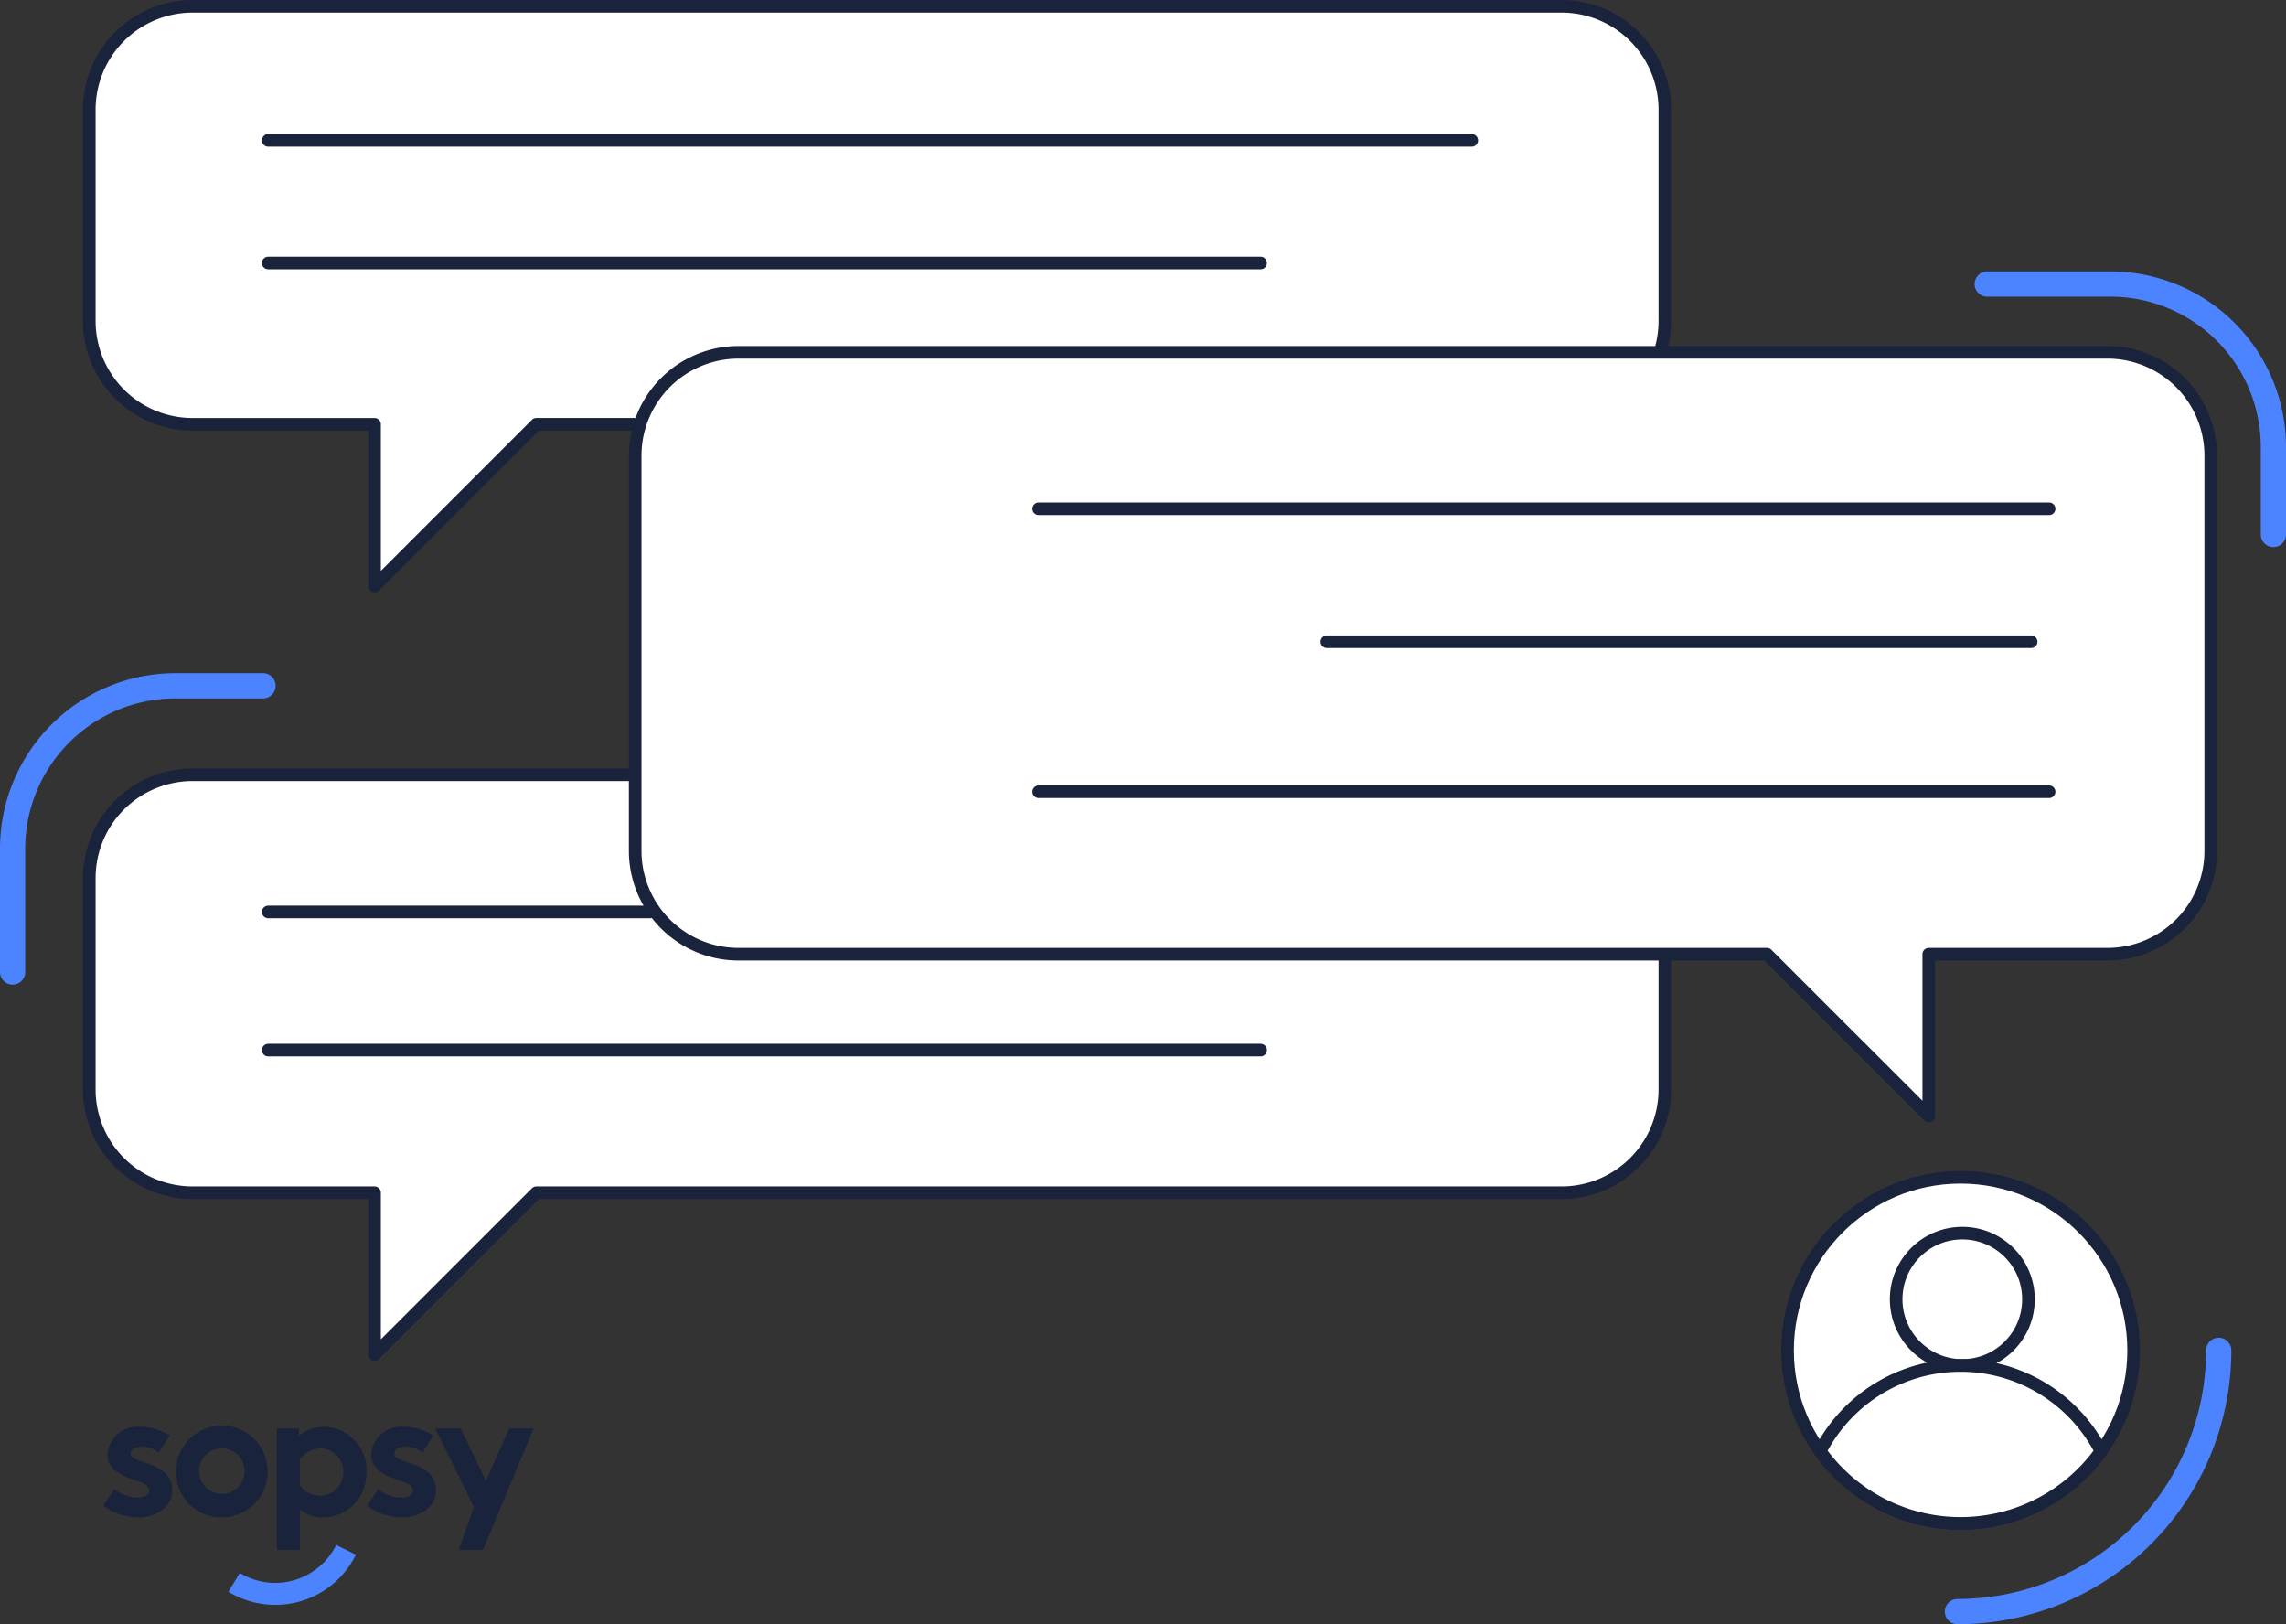 <svg xmlns="http://www.w3.org/2000/svg" width="181.267" height="128.789" viewBox="0 0 181.267 128.789"><rect x="0" y="0" width="181.267" height="128.789" fill="#333333" stroke="none"/><defs><style>.a{fill:none;stroke:#4c84ff;stroke-width:2px;}.a,.b{stroke-linecap:round;stroke-linejoin:round;}.b{fill:#fff;stroke:#19233c;}.c{fill:#19233c;}.d{fill:#4c84ff;}</style></defs><g transform="translate(-581.693 -19.048)"><path class="a" d="M739.268,41.572h9.771A12.921,12.921,0,0,1,761.96,54.493v6.931"/><path class="a" d="M582.693,96.12V86.349a12.921,12.921,0,0,1,12.921-12.921h6.932"/><path class="b" d="M705.513,19.548H596.966a8.192,8.192,0,0,0-8.192,8.192V44.5a8.192,8.192,0,0,0,8.192,8.192h14.427V65.52l12.83-12.83h81.29a8.193,8.193,0,0,0,8.193-8.192V27.74A8.192,8.192,0,0,0,705.513,19.548Z"/><path class="b" d="M705.513,80.482H596.966a8.192,8.192,0,0,0-8.192,8.192v16.758a8.193,8.193,0,0,0,8.192,8.193h14.427v12.829l12.83-12.829h81.29a8.193,8.193,0,0,0,8.193-8.193V88.674A8.193,8.193,0,0,0,705.513,80.482Z"/><path class="b" d="M640.252,46.984H748.8a8.192,8.192,0,0,1,8.192,8.192V86.517a8.192,8.192,0,0,1-8.192,8.192H734.633v12.83L721.8,94.709H640.252a8.192,8.192,0,0,1-8.192-8.192V55.176A8.192,8.192,0,0,1,640.252,46.984Z"/><line class="b" x2="95.436" transform="translate(602.96 30.18)"/><line class="b" x2="78.692" transform="translate(602.96 39.903)"/><line class="b" x2="78.692" transform="translate(602.96 102.314)"/><line class="b" x2="30.285" transform="translate(602.96 91.359)"/><line class="b" x2="80.117" transform="translate(664.059 59.391)"/><line class="b" x2="80.117" transform="translate(664.059 81.829)"/><line class="b" x2="55.844" transform="translate(686.907 69.937)"/><path class="c" d="M619.993,141.939h-1.916l1.192-3.41-3.057-6.2h2.014l2,4.135,1.845-4.135H624Zm-9.193-3.5.887-1.321a2.865,2.865,0,0,0,1.874.682c.493,0,.873-.242.873-.583,0-1.037-3.31-.667-3.31-2.884a2.384,2.384,0,0,1,2.62-2.146,4.2,4.2,0,0,1,2.31.7l-.859,1.335a2.289,2.289,0,0,0-1.31-.469c-.507,0-.93.2-.93.555,0,.895,3.311.539,3.311,2.927,0,1.321-1.282,2.131-2.719,2.131A4.7,4.7,0,0,1,610.8,138.443Zm-5.328-3.694v2.06a2,2,0,0,0,1.648.853,1.886,1.886,0,0,0,.043-3.766A2.1,2.1,0,0,0,605.472,134.749Zm-1.831,7.19v-9.606H605.4v.555a3.109,3.109,0,0,1,2-.7,3.446,3.446,0,0,1,3.353,3.6,3.709,3.709,0,0,1-.859,2.416,3.455,3.455,0,0,1-2.592,1.165,2.868,2.868,0,0,1-1.832-.625v3.2Zm-6.159-6.153a1.805,1.805,0,1,0,1.8-1.89A1.793,1.793,0,0,0,597.482,135.786Zm-1.831,0a3.635,3.635,0,1,1,3.634,3.581A3.572,3.572,0,0,1,595.651,135.786Zm-5.765,2.657.888-1.321a2.864,2.864,0,0,0,1.874.682c.493,0,.873-.242.873-.583,0-1.037-3.311-.667-3.311-2.884a2.384,2.384,0,0,1,2.621-2.146,4.207,4.207,0,0,1,2.31.7l-.859,1.335a2.289,2.289,0,0,0-1.31-.469c-.508,0-.93.2-.93.555,0,.895,3.31.539,3.31,2.927,0,1.321-1.282,2.131-2.719,2.131A4.7,4.7,0,0,1,589.886,138.443Z"/><path class="d" d="M603.514,146.3a7.124,7.124,0,0,1-3.711-1.04l.906-1.486a5.4,5.4,0,0,0,7.644-2.221l1.56.772A7.1,7.1,0,0,1,603.514,146.3Z"/><circle class="b" cx="13.721" cy="13.721" r="13.721" transform="translate(723.436 112.4)"/><path class="a" d="M736.908,146.837a20.716,20.716,0,0,0,20.716-20.716"/><circle class="b" cx="5.246" cy="5.246" r="5.246" transform="translate(732.047 116.827)"/><path class="b" d="M737.157,139.842a13.693,13.693,0,0,0,11.131-5.72,12.509,12.509,0,0,0-22.262,0A13.69,13.69,0,0,0,737.157,139.842Z"/></g></svg>